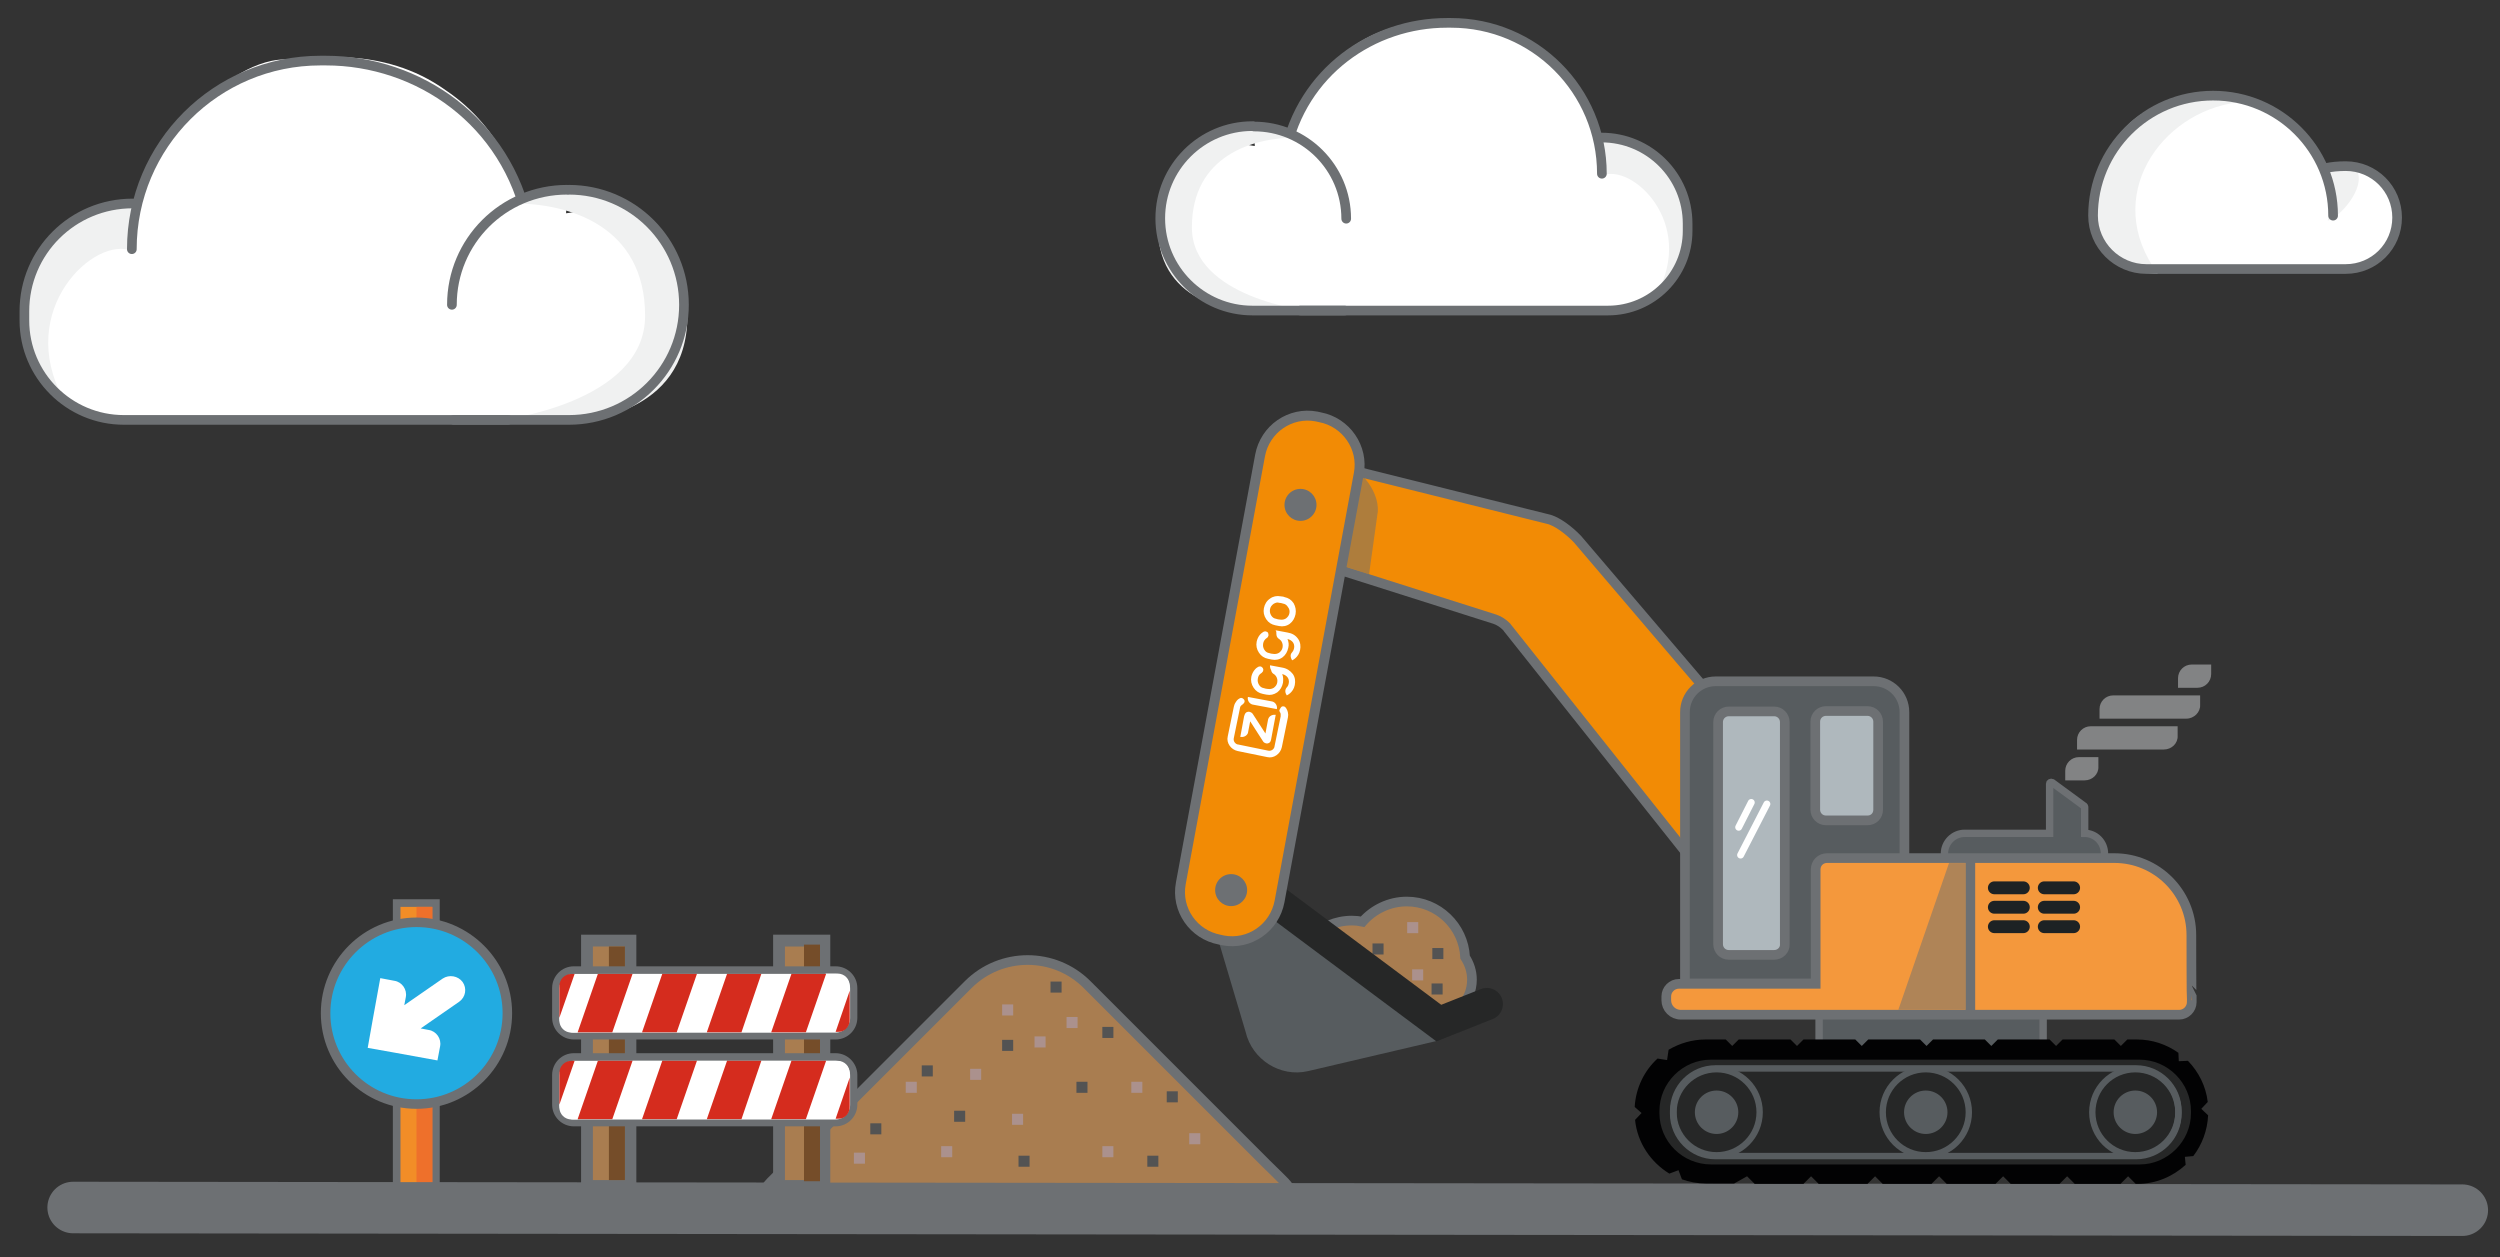 <?xml version="1.0" encoding="utf-8"?>
<!-- Generator: Adobe Illustrator 24.1.2, SVG Export Plug-In . SVG Version: 6.00 Build 0)  -->
<svg version="1.1" id="Laag_1" xmlns="http://www.w3.org/2000/svg" xmlns:xlink="http://www.w3.org/1999/xlink" x="0px" y="0px"
	 width="656.1px" height="329.9px" viewBox="0 0 656.1 329.9" enable-background="new 0 0 656.1 329.9" xml:space="preserve">
<rect x="0" y="0" width="656.1" height="329.9" fill="#333333" stroke="none"/>
<g>
	<path fill="#FFFFFF" d="M420.3,36.1l-0.2,0.1c-0.3,0-0.6-0.1-0.9-0.1l0,0c-2.4-9.7-8.3-17.9-16.4-23.3c0,0,0,0,0,0
		c0,0-7.2-6.7-14.6-6.7c-5.3,0-20.2-3.2-33.7,6.5c-5.7,3.9-10.3,9.2-13.2,15.5c-0.7,1.3-1.4,2.6-2,4.1l0.1,0.1c-0.5,0-1,7.7-1.5,7.7
		l-6.4-1.5c-3.7,0-7.4-1.8-10.6-0.3c-7.3,2.7-11.4,7.1-11.8,19.5c0,0.5,0,3.8,0,3.8c0,0.5,2.2,12.3,6.6,15.7
		c4.4,3.8,15.9,4.4,22.2,4.4h1.3l18.5,0l4.9,0l34.9,0l20.9,0l3.7,0c4.8,0,9.2-1.6,12.7-4.3c0,0,0,0,0,0c0.6-0.4,1.3-1,1.9-1.6
		c3.9-3.8,6.3-9.1,6.3-14.9v-1.9C443,46.2,432.8,36.1,420.3,36.1z"/>
	<path fill="#F0F1F1" d="M420.4,46.1c7.8-3.4,24.7,12.3,14.4,31.1c9.7-6.6,15.4-37.1-15.6-41.1L420.4,46.1z"/>
	<path fill="none" stroke="#6D7073" stroke-width="2.537" stroke-linecap="round" d="M420.4,45.6L420.4,45.6
		c0-21.9-17.7-39.6-39.6-39.6l-1.1,0c-19.4,0-38,12.8-42.4,34.2"/>
	<path fill="none" stroke="#6D7073" stroke-width="2.537" stroke-linecap="round" d="M420.3,36.1L420.3,36.1
		c12.5,0,22.6,10.1,22.6,22.6v1.9c0,11.5-9.3,20.9-20.9,20.9l-3.7,0l-20.9,0l-56.1,0"/>
	<path fill="#FFFFFF" d="M329.1,33.2c13.3,0,24.2,10.8,24.2,24.2v12.7h-22.7L329.1,33.2z"/>
	<path fill="#F0F1F1" d="M340.2,36.1c-11.3,0-27.4,4.7-27.4,23.6c0,18.4,30.5,21.9,30.5,21.9l-16.4,0c0,0-23-0.5-23-21.9
		C303.9,30.5,331.5,30.6,340.2,36.1z"/>
	<path fill="none" stroke="#6D7073" stroke-width="2.537" stroke-linecap="round" d="M329.1,33.2c13.3,0,24.2,10.8,24.2,24.2"/>
	<path fill="none" stroke="#6D7073" stroke-width="2.537" stroke-linecap="round" d="M352.9,81.5l-24.2,0
		c-13.3,0-24.2-10.8-24.2-24.2v0c0-13.3,10.8-24.2,24.2-24.2h0"/>
</g>
<g>
	<path fill="#FFFFFF" d="M6.4,81.7l0,2.4c0,7.3,3,13.9,7.9,18.7c0.8,0.8,1.5,1.5,2.4,2c0,0,0,0,0,0c4.4,3.4,9.9,5.4,15.9,5.4l4.6,0
		l26.1,0l43.6,0l6.1,0l23.2,0h1.6c7.8,0,22.3-0.7,27.7-5.5c5.5-4.3,8.3-19,8.3-19.7c0,0,0-4.2,0-4.8c-0.6-15.5-5.7-21-14.8-24.4
		c-3.9-1.8-8.6,0.4-13.2,0.4l-8,1.8c-0.6,0-1.3-9.7-1.9-9.7l0.1-0.1c-0.8-1.8-1.7-3.5-2.5-5.1c-3.6-7.9-9.4-14.6-16.5-19.4
		c-16.9-12.1-35.6-8.1-42.2-8.1c-9.3,0-18.3,8.4-18.3,8.4c0,0,0,0,0,0c-10,6.8-17.5,17.1-20.5,29.2l0,0c-0.4,0-0.7,0.1-1.1,0.2
		l-0.3-0.2C19.1,53.4,6.4,66,6.4,81.7z"/>
	<path fill="#F0F1F1" d="M34.7,65.9c-9.7-4.3-30.9,15.4-18,38.9C4.5,96.5-2.7,58.4,36.1,53.4L34.7,65.9z"/>
	<path fill="none" stroke="#6D7073" stroke-width="2.537" stroke-linecap="round" d="M34.6,65.4L34.6,65.4
		c0-27.4,22.2-49.5,49.5-49.5l1.4,0c24.3,0,47.6,16,53.1,42.8"/>
	<path fill="none" stroke="#6D7073" stroke-width="2.537" stroke-linecap="round" d="M34.8,53.4L34.8,53.4
		C19.1,53.4,6.4,66,6.4,81.7l0,2.4c0,14.4,11.7,26.1,26.1,26.1l4.6,0l26.1,0l70.1,0"/>
	<path fill="#FFFFFF" d="M148.8,49.8c-16.7,0-30.2,13.5-30.2,30.2v15.9h28.4L148.8,49.8z"/>
	<path fill="#F0F1F1" d="M135,53.4c14.2,0,34.3,5.8,34.3,29.5c0,23-38.2,27.4-38.2,27.4l20.5,0c0,0,28.8-0.6,28.8-27.4
		C180.4,46.5,145.8,46.6,135,53.4z"/>
	<path fill="none" stroke="#6D7073" stroke-width="2.537" stroke-linecap="round" d="M148.8,49.8c-16.7,0-30.2,13.5-30.2,30.2"/>
	<path fill="none" stroke="#6D7073" stroke-width="2.537" stroke-linecap="round" d="M119.1,110.2l30.2,0
		c16.7,0,30.2-13.5,30.2-30.2v0c0-16.7-13.5-30.2-30.2-30.2h0"/>
</g>
<g>
	<path fill="#FFFFFF" d="M612.3,70.6h-49.4c-7.5,0-13.6-6.1-13.6-13.6v-1.5c0-16.8,13.6-30.4,30.4-30.4h2.1
		c16.8,0,30.4,13.6,30.4,30.4V70.6z"/>
	<path fill="#F0F1F1" d="M587.1,26.9c-20,2.5-35.7,24.8-20.8,44.9c0,0-21.7,0.9-15.7-24.3s29.4-21.4,29.4-21.4L587.1,26.9z"/>
	<path fill="#FFFFFF" d="M610.9,70.6c12.2,0,18.2-6,18.2-13.5v0c0-7.5-6-13.5-18.2-13.5V70.6z"/>
	<path fill="#F0F1F1" d="M618.5,44.6c2.6,4.8-4.8,12.7-7.6,13.3c0,0,1.3-7.7-0.2-11.4c-1.5-3.7,5-2.9,5-2.9L618.5,44.6z"/>
	<path fill="none" stroke="#6D7073" stroke-width="2.537" stroke-linecap="round" d="M612.3,56.6c0-17.4-14.1-31.5-31.5-31.5h0
		c-17.4,0-31.5,14.1-31.5,31.5v0c0,7.7,6.3,14,14,14h49h3.3c7.5,0,13.5-6,13.5-13.5v0c0-7.5-6-13.5-13.5-13.5c-2,0-3.8,0.2-5.2,0.5"
		/>
</g>
<g>
	<path fill="#A97D50" stroke="#6D7073" stroke-width="2.537" d="M207.1,320.5L207.1,320.5c-8.6-8.6-8.6-6.5,0-15.1l47-47
		c8.6-8.6,22.6-8.6,31.2,0l47,47c8.6,8.6,8.6,6.5,0,15.1l0,0H207.1z"/>
	<rect x="306.2" y="286.4" fill="#535353" width="2.9" height="2.9"/>
	<rect x="289.3" y="269.5" fill="#535353" width="2.9" height="2.9"/>
	<rect x="263" y="263.6" fill="#AB918D" width="2.9" height="2.9"/>
	<rect x="271.5" y="272" fill="#AB918D" width="2.9" height="2.9"/>
	<rect x="254.6" y="280.5" fill="#AB918D" width="2.9" height="2.9"/>
	<rect x="279.9" y="266.9" fill="#AB918D" width="2.9" height="2.9"/>
	<rect x="296.9" y="283.9" fill="#AB918D" width="2.9" height="2.9"/>
	<rect x="265.6" y="292.3" fill="#AB918D" width="2.9" height="2.9"/>
	<rect x="282.5" y="283.9" fill="#535353" width="2.9" height="2.9"/>
	<rect x="263" y="272.9" fill="#535353" width="2.9" height="2.9"/>
	<rect x="275.7" y="257.6" fill="#535353" width="2.9" height="2.9"/>
	<rect x="241.9" y="279.6" fill="#535353" width="2.9" height="2.9"/>
	<rect x="228.4" y="294.8" fill="#535353" width="2.9" height="2.9"/>
	<rect x="301.1" y="303.3" fill="#535353" width="2.9" height="2.9"/>
	<rect x="267.3" y="303.3" fill="#535353" width="2.9" height="2.9"/>
	<rect x="250.4" y="291.5" fill="#535353" width="2.9" height="2.9"/>
	<rect x="237.7" y="283.9" fill="#AB918D" width="2.9" height="2.9"/>
	<rect x="247" y="300.8" fill="#AB918D" width="2.9" height="2.9"/>
	<rect x="224.1" y="302.5" fill="#AB918D" width="2.9" height="2.9"/>
	<rect x="289.3" y="300.8" fill="#AB918D" width="2.9" height="2.9"/>
	<rect x="312.1" y="297.4" fill="#AB918D" width="2.9" height="2.9"/>
</g>
<g>
	<g>
		<g>
			<rect x="154" y="246.8" fill="#A97D50" width="11.4" height="64.4"/>
			<path fill="#6D7073" d="M163.9,248.4v61.3h-8.3v-61.3H163.9 M167,245.3h-3.1h-8.3h-3.1v3.1v61.3v3.1h3.1h8.3h3.1v-3.1v-61.3
				V245.3L167,245.3z"/>
		</g>
		<rect x="159.8" y="248.4" fill="#754D29" width="4.2" height="61.3"/>
	</g>
	<g>
		<rect x="204.4" y="246.8" fill="#A97D50" width="11.9" height="64.4"/>
		<path fill="#6D7073" d="M214.8,248.4v61.3H206v-61.3H214.8 M217.9,245.3h-3.1H206h-3.1v3.1v61.3v3.1h3.1h8.8h3.1v-3.1v-61.3V245.3
			L217.9,245.3z"/>
	</g>
	<rect x="211" y="247.9" fill="#754D29" width="4.2" height="62.1"/>
	<g>
		<path fill="#FFFFFF" d="M150.6,294.7c-2.6,0-4.7-2.1-4.7-4.7v-7.8c0-2.6,2.1-4.7,4.7-4.7h68.7c2.6,0,4.7,2.1,4.7,4.7v7.8
			c0,2.6-2.1,4.7-4.7,4.7H150.6z"/>
		<path fill="#6D7073" d="M219.3,278.4c2.1,0,3.8,1.7,3.8,3.8v7.8c0,2.1-1.7,3.8-3.8,3.8h-68.7c-2.1,0-3.8-1.7-3.8-3.8v-7.8
			c0-2.1,1.7-3.8,3.8-3.8H219.3 M219.3,276.4h-68.7c-3.2,0-5.7,2.6-5.7,5.7v7.8c0,3.2,2.6,5.7,5.7,5.7h68.7c3.2,0,5.7-2.6,5.7-5.7
			v-7.8C225,279,222.4,276.4,219.3,276.4L219.3,276.4z"/>
	</g>
	<g>
		<g>
			<path fill="#FFFFFF" d="M150.8,278.4l-4,11.5v0.7c0,1.8,1.4,3.2,3.2,3.2h1.6l5.3-15.3H150.8z"/>
		</g>
		<g>
			<path fill="#FFFFFF" d="M223,281.6c0-1.8-1.4-3.2-3.2-3.2h-3.1l-5.3,15.3h7.8l3.7-10.8V281.6z"/>
		</g>
		<g>
			<polygon fill="#FFFFFF" points="199.8,278.4 194.6,293.7 202.4,293.7 207.7,278.4 			"/>
		</g>
		<g>
			<polygon fill="#FFFFFF" points="182.9,278.4 177.6,293.7 185.5,293.7 190.8,278.4 			"/>
		</g>
		<g>
			<polygon fill="#FFFFFF" points="166,278.4 160.7,293.7 168.5,293.7 173.8,278.4 			"/>
		</g>
		<path fill="#D52C1E" d="M150,278.4c-1.8,0-3.2,1.4-3.2,3.2v8.3l4-11.5H150z"/>
		<polygon fill="#D52C1E" points="156.9,278.4 151.6,293.7 160.7,293.7 166,278.4 		"/>
		<polygon fill="#D52C1E" points="173.8,278.4 168.5,293.7 177.6,293.7 182.9,278.4 		"/>
		<polygon fill="#D52C1E" points="190.8,278.4 185.5,293.7 194.6,293.7 199.8,278.4 		"/>
		<polygon fill="#D52C1E" points="207.7,278.4 202.4,293.7 211.5,293.7 216.8,278.4 		"/>
		<path fill="#D52C1E" d="M223,290.5v-7.7l-3.7,10.8h0.6C221.6,293.7,223,292.3,223,290.5z"/>
	</g>
	<g>
		<path fill="#FFFFFF" d="M150.6,271.9c-2.6,0-4.7-2.1-4.7-4.7v-7.8c0-2.6,2.1-4.7,4.7-4.7h68.7c2.6,0,4.7,2.1,4.7,4.7v7.8
			c0,2.6-2.1,4.7-4.7,4.7H150.6z"/>
		<path fill="#6D7073" d="M219.3,255.6c2.1,0,3.8,1.7,3.8,3.8v7.8c0,2.1-1.7,3.8-3.8,3.8h-68.7c-2.1,0-3.8-1.7-3.8-3.8v-7.8
			c0-2.1,1.7-3.8,3.8-3.8H219.3 M219.3,253.6h-68.7c-3.2,0-5.7,2.6-5.7,5.7v7.8c0,3.2,2.6,5.7,5.7,5.7h68.7c3.2,0,5.7-2.6,5.7-5.7
			v-7.8C225,256.1,222.4,253.6,219.3,253.6L219.3,253.6z"/>
	</g>
	<g>
		<g>
			<path fill="#FFFFFF" d="M150.8,255.6l-4,11.5v0.7c0,1.8,1.4,3.2,3.2,3.2h1.6l5.3-15.3H150.8z"/>
		</g>
		<g>
			<path fill="#FFFFFF" d="M223,258.7c0-1.8-1.4-3.2-3.2-3.2h-3.1l-5.3,15.3h7.8L223,260V258.7z"/>
		</g>
		<g>
			<polygon fill="#FFFFFF" points="199.8,255.6 194.6,270.9 202.4,270.9 207.7,255.6 			"/>
		</g>
		<g>
			<polygon fill="#FFFFFF" points="182.9,255.6 177.6,270.9 185.5,270.9 190.8,255.6 			"/>
		</g>
		<g>
			<polygon fill="#FFFFFF" points="166,255.6 160.7,270.9 168.5,270.9 173.8,255.6 			"/>
		</g>
		<path fill="#D52C1E" d="M150,255.6c-1.8,0-3.2,1.4-3.2,3.2v8.3l4-11.5H150z"/>
		<polygon fill="#D52C1E" points="156.9,255.6 151.6,270.9 160.7,270.9 166,255.6 		"/>
		<polygon fill="#D52C1E" points="173.8,255.6 168.5,270.9 177.6,270.9 182.9,255.6 		"/>
		<polygon fill="#D52C1E" points="190.8,255.6 185.5,270.9 194.6,270.9 199.8,255.6 		"/>
		<polygon fill="#D52C1E" points="207.7,255.6 202.4,270.9 211.5,270.9 216.8,255.6 		"/>
		<path fill="#D52C1E" d="M223,267.7V260l-3.7,10.8h0.6C221.6,270.9,223,269.5,223,267.7z"/>
	</g>
</g>
<g>
	<g>
		<g>
			<rect x="104.1" y="237" fill="#F28D27" width="10.3" height="74.5"/>
			<path fill="#6D7073" d="M113.4,238v72.5h-8.3V238H113.4 M115.4,236h-2h-8.3h-2v2v72.5v2h2h8.3h2v-2V238V236L115.4,236z"/>
		</g>
		<rect x="109.3" y="238" fill="#EE702B" width="4.2" height="72.5"/>
	</g>
	<g>
		<path fill="#22ABE1" d="M109.3,289.8c-13.2,0-23.9-10.7-23.9-23.9s10.7-23.9,23.9-23.9s23.9,10.7,23.9,23.9
			S122.4,289.8,109.3,289.8z"/>
		<path fill="#6D7073" d="M109.3,243.3c12.5,0,22.6,10.1,22.6,22.6c0,12.5-10.1,22.6-22.6,22.6c-12.5,0-22.6-10.1-22.6-22.6
			C86.7,253.5,96.8,243.3,109.3,243.3 M109.3,240.8c-13.9,0-25.1,11.3-25.1,25.1c0,13.9,11.3,25.1,25.1,25.1
			c13.9,0,25.1-11.3,25.1-25.1C134.4,252.1,123.1,240.8,109.3,240.8L109.3,240.8z"/>
	</g>
	<path fill="#FFFFFF" d="M116.2,256.8l-10.1,7l0.4-2.1c0.4-2-1-4-3-4.3l-3.7-0.7l-2,11l-1.3,7.3l7.3,1.3l11,2l0.7-3.7
		c0.4-2-1-4-3-4.3l-2.1-0.4l10.1-7c1.7-1.2,2.1-3.5,0.9-5.2C120.2,256.1,117.9,255.7,116.2,256.8z"/>
</g>
<g id="arm">
	<path fill="#F28B05" stroke="#6D7073" stroke-width="2.537" d="M512.4,256.9L414,141.5c-2.1-2.2-5.4-4.8-7.9-5.3l-62.5-15.6
		c-0.1,0-0.2,5.9-0.3,5.9c-4.8-0.2-9.8-4.7-11.3,0l-0.4,1.3c-1.5,4.8,1.1,15.8,5.9,17.3l54.8,17.4c1.2,0.4,2.2,1.1,3.1,2
		c0.1,0.1,0.2,0.3,0.3,0.4l74.1,93.2c0.7,0.9,2,1.2,3,0.7c0.3-0.2,0.7-0.2,1-0.2l36.8,1.6c1.6,0,6.2-1.6,5.5-3
		C516,257.2,512.4,257,512.4,256.9z"/>
</g>
<path opacity="0.51" fill="#6D7073" d="M347.6,120.4l4.6,1.1c4,0.8,9.7,6.8,9.4,12.7l-2.3,16.5l-6.8-2.2L347.6,120.4z"/>
<line id="ground" fill="#F8F9FB" stroke="#6D7073" stroke-width="13.529" stroke-linecap="round" x1="19.2" y1="316.9" x2="646.2" y2="317.6"/>
<g id="dirt">
	<path fill="#A97D50" stroke="#6D7073" stroke-width="2.537" d="M384.5,251.2c-0.4-8.1-7.1-14.6-15.3-14.6c-4.6,0-8.8,2.1-11.6,5.3
		c-0.9-0.2-1.8-0.3-2.8-0.3c-8.5,0-15.4,6.9-15.4,15.4c0,8.5,6.9,15.4,15.4,15.4c4.6,0,8.8-2.1,11.6-5.3c0.9,0.2,1.8,0.3,2.8,0.3
		c1.3,0,2.5-0.2,3.7-0.5c1,0.3,2,0.5,3.1,0.5c5.7,0,10.3-4.6,10.3-10.3C386.3,254.9,385.6,252.9,384.5,251.2z"/>
	<rect x="369.3" y="242" fill="#AB918D" width="2.9" height="2.9"/>
	<rect x="362.9" y="257.1" fill="#AB918D" width="2.9" height="2.9"/>
	<rect x="370.6" y="254.4" fill="#AB918D" width="2.9" height="2.9"/>
	<rect x="350.5" y="248.9" fill="#AB918D" width="2.9" height="2.9"/>
	<rect x="360.2" y="247.6" fill="#535353" width="2.9" height="2.9"/>
	<rect x="375.9" y="248.8" fill="#535353" width="2.9" height="2.9"/>
	<rect x="348.5" y="258.7" fill="#535353" width="2.9" height="2.9"/>
	<rect x="352" y="265.8" fill="#535353" width="2.9" height="2.9"/>
	<rect x="375.7" y="258.1" fill="#535353" width="2.9" height="2.9"/>
</g>
<g id="graafbak">
	<path fill="#575C5F" d="M377,273.2l-33.7,7.9c-7.3,1.7-14.7-3-16.4-10.3l-9.9-33.3c-0.6-2.6-0.9-9.4,5.2-10.1l7.6,2.4l47.8,36.6
		l2.8,1.9C380.4,268.4,378.9,270.6,377,273.2z"/>
	<polyline fill="none" stroke="#262727" stroke-width="8.456" stroke-linecap="round" points="331.5,234.1 377.6,268.5 
		390.2,263.5 	"/>
</g>
<path id="motor" fill="#575C5F" stroke="#6D7073" stroke-width="1.936" d="M547.1,218.7v-6.9c0-0.1-0.1-0.3-0.2-0.3l-8.3-6.1
	c-0.3-0.2-0.7,0-0.7,0.3v13h-22.3c-2.9,0-5.3,2.4-5.3,5.3v6.1c0,2.9,2.4,5.3,5.3,5.3h31.4c2.9,0,5.3-2.4,5.3-5.3V224
	C552.3,221.1,550,218.7,547.1,218.7z"/>
<g id="cabine_1_">
	<path id="cabine" fill="#575C5F" stroke="#6D7073" stroke-width="2.537" d="M499.8,258.1h-57.6v-71.2c0-4.5,3.6-8.1,8.1-8.1h41.4
		c4.5,0,8.1,3.6,8.1,8.1V258.1z"/>
	<g id="glass">
		<path fill="#AFB8BD" stroke="#6D7073" stroke-width="2.537" d="M465.6,250.6h-11.9c-1.6,0-2.8-1.3-2.8-2.8v-58.3
			c0-1.6,1.3-2.8,2.8-2.8h11.9c1.6,0,2.8,1.3,2.8,2.8v58.3C468.5,249.3,467.2,250.6,465.6,250.6z"/>
		<path fill="#AFB8BD" stroke="#6D7073" stroke-width="2.537" d="M490.1,215.3h-10.9c-1.6,0-2.8-1.3-2.8-2.8v-23.1
			c0-1.6,1.3-2.8,2.8-2.8h10.9c1.6,0,2.8,1.3,2.8,2.8v23.1C492.9,214.1,491.7,215.3,490.1,215.3z"/>
		
			<line fill="none" stroke="#FFFFFF" stroke-width="1.821" stroke-linecap="round" stroke-miterlimit="10" x1="463.7" y1="211" x2="456.8" y2="224.4"/>
		
			<line fill="none" stroke="#FFFFFF" stroke-width="1.821" stroke-linecap="round" stroke-miterlimit="10" x1="459.6" y1="210.6" x2="456.3" y2="217.1"/>
	</g>
</g>
<g id="kap">
	<rect x="477.4" y="266.1" fill="#575C5F" stroke="#6D7073" stroke-width="1.936" width="58.8" height="16.6"/>
	<path fill="#F4983C" stroke="#6D7073" stroke-width="2.537" d="M575.1,245.4c0-11.2-9.1-20.2-20.2-20.2h-75.4c-1.7,0-3,1.3-3,3v30
		h-35.9c-1.8,0-3.3,1.5-3.3,3.3v0.5c0,0.1,0,0.4,0,0.5c0,2.1,1.7,3.8,3.8,3.8h130.8c1.8,0,3.3-1.5,3.3-3.3v-0.5
		C575.1,262.5,575.1,245.4,575.1,245.4z"/>
	<line fill="none" stroke="#1D2224" stroke-width="3.382" stroke-linecap="round" x1="536.5" y1="233" x2="544.2" y2="233"/>
	<line fill="none" stroke="#1D2224" stroke-width="3.382" stroke-linecap="round" x1="536.5" y1="238.1" x2="544.2" y2="238.1"/>
	<line fill="none" stroke="#1D2224" stroke-width="3.382" stroke-linecap="round" x1="536.5" y1="243.2" x2="544.2" y2="243.2"/>
	<line fill="none" stroke="#1D2224" stroke-width="3.382" stroke-linecap="round" x1="523.4" y1="233" x2="531" y2="233"/>
	<line fill="none" stroke="#1D2224" stroke-width="3.382" stroke-linecap="round" x1="523.4" y1="238.1" x2="531" y2="238.1"/>
	<line fill="none" stroke="#1D2224" stroke-width="3.382" stroke-linecap="round" x1="523.4" y1="243.2" x2="531" y2="243.2"/>
	<polygon opacity="0.51" fill="#6D7073" points="511.5,226.5 498.2,265 515.8,265 515.8,226.5 	"/>
	<line fill="none" stroke="#6D7073" stroke-width="2.537" x1="517.1" y1="225.1" x2="517.1" y2="266.1"/>
</g>
<g id="onderstel_1_">
	<g>
		<path fill="#262727" d="M449.1,308.3c-8.9,0-16.1-7.2-16.1-16.1v-0.5c0-8.9,7.2-16.1,16.1-16.1h112.5c8.9,0,16.1,7.2,16.1,16.1
			v0.5c0,8.9-7.2,16.1-16.1,16.1H449.1z"/>
	</g>
	<g id="onderstel">
		<circle fill="#575C5F" cx="450.5" cy="291.9" r="5.7"/>
		<circle fill="none" stroke="#575C5F" stroke-width="1.669" stroke-miterlimit="10" cx="450.5" cy="291.9" r="11.3"/>
		<circle fill="none" stroke="#575C5F" stroke-width="1.669" stroke-miterlimit="10" cx="560.4" cy="291.9" r="11.3"/>
		<circle fill="#575C5F" cx="560.4" cy="291.9" r="5.7"/>
		<circle fill="none" stroke="#575C5F" stroke-width="1.669" stroke-miterlimit="10" cx="505.4" cy="291.9" r="11.3"/>
		<circle fill="#575C5F" cx="505.4" cy="291.9" r="5.7"/>
		<g>
			<path fill="none" stroke="#575C5F" stroke-width="1.692" stroke-miterlimit="10" d="M560.6,303.4H450.2c-6.1,0-11.1-5-11.1-11.1
				v-0.8c0-6.1,5-11.1,11.1-11.1h110.4c6.1,0,11.1,5,11.1,11.1v0.8C571.7,298.4,566.7,303.4,560.6,303.4z"/>
		</g>
	</g>
</g>
<path id="band_onderstel" fill="#020203" d="M458.5,308.7l2,2h12.8l2-2l2,2h12.8l2-2l2,2h12.8l2-2l2,2h12.8l2-2l2,2h12.8l2-2l2,2h12
	l2-2l2,2h0.4c4.9,0,9.3-1.9,12.7-5l-0.2-2.1l2.2-0.2c2.3-3,3.7-6.7,3.9-10.7l-1.8-1.7l1.7-1.8c-0.5-4.2-2.4-7.9-5.2-10.8l-2.4,0.1
	l-0.1-2.2c-3.1-2.2-6.8-3.5-10.9-3.5h-2.5l-1.7,1.7l-1.7-1.7h-13.6l-1.7,1.7l-1.7-1.7h-13.6l-1.7,1.7l-1.7-1.7h-13.6l-1.7,1.7
	l-1.7-1.7h-13.6l-1.7,1.7l-1.7-1.7h-13.6l-1.7,1.7l-1.7-1.7h-13.6l-1.7,1.7l-1.7-1.7h-5.3c-3.5,0-6.8,1-9.7,2.7l-0.4,2.7l-2.5-0.4
	c-3.5,3.2-5.7,7.7-6,12.7l1.8,1.6l-1.7,1.8c0.6,6,4.1,11.1,9,14.1l2.4-0.9l0.9,2.4c2,0.7,4.1,1.1,6.3,1.1h7.4L458.5,308.7z
	 M435.5,292.1v-0.5c0-7.4,6.1-13.5,13.5-13.5h112.5c7.4,0,13.5,6.1,13.5,13.5v0.5c0,7.4-6.1,13.5-13.5,13.5H449.1
	C441.6,305.6,435.5,299.6,435.5,292.1z"/>
<g id="onderarm">
	<path fill="#F28B05" stroke="#6D7073" stroke-width="2.609" d="M356.6,124.3l-20.8,112.3c-1.3,6.9-7.9,11.5-14.8,10.2l-0.9-0.2
		c-6.9-1.3-11.5-7.9-10.2-14.8l20.8-112.3c1.3-6.9,7.9-11.5,14.8-10.2l0.9,0.2C353.3,110.8,357.9,117.5,356.6,124.3z"/>
	<path fill="#FFFFFF" d="M336.3,185.5c0.2-0.1,0.4-0.2,0.6-0.1c0.3,0,0.4,0.2,0.6,0.4c0.2,0.3,0.4,0.7,0.5,1.2
		c0.1,0.4,0.1,0.8,0,1.3l-0.8,3.9l-0.8,3.9c-0.2,0.9-0.7,1.6-1.4,2.1c-0.7,0.5-1.6,0.7-2.4,0.5l-3.9-0.8l-3.9-0.8
		c-0.9-0.2-1.6-0.7-2.1-1.4c-0.5-0.7-0.7-1.6-0.5-2.4l0.8-3.9l0.8-3.9c0.1-0.4,0.2-0.8,0.5-1.2c0.3-0.5,0.6-0.8,1-1
		c0.2-0.1,0.4-0.2,0.6-0.1c0.2,0,0.4,0.2,0.6,0.4c0.1,0.2,0.2,0.4,0.1,0.6c0,0.2-0.2,0.4-0.4,0.6c-0.3,0.2-0.4,0.3-0.6,0.5
		c-0.1,0.2-0.2,0.4-0.2,0.6l-0.8,3.9l-0.8,3.9c-0.1,0.4,0,0.8,0.2,1.1c0.2,0.3,0.6,0.6,1,0.6l3.9,0.8l3.9,0.8c0.4,0.1,0.8,0,1.1-0.2
		c0.3-0.2,0.6-0.6,0.6-1l0.8-3.9l0.8-3.9c0-0.2,0-0.4,0-0.6c0-0.2-0.1-0.4-0.2-0.5c-0.1-0.2-0.2-0.4-0.1-0.6
		C336,185.9,336.1,185.7,336.3,185.5z M334.8,187.6c-0.6-0.1-1.7,0.1-2,1.2l-0.7,3.7l-3.3-5.1c-0.1-0.2-0.6-0.7-1.3-0.6
		c-0.6,0.1-0.8,0.5-1,1.2l-1,5.4c0.7,0.1,1.6-0.1,2-1l0.6-3.1l3.4,5.3c0.1,0.2,0.6,0.6,1.2,0.5c0.5-0.1,0.8-0.4,0.9-1.1L334.8,187.6
		z M333.3,174.6l3.2,0.6c1.2,0.2,2.1,0.8,2.8,1.7c0.6,0.9,0.7,1.8,0.5,2.9c-0.4,2-2.1,2.7-2.1,2.7c-0.4-0.6-0.6-1.4,0-2.1
		c0.1-0.1,0.4-0.4,0.5-1c0.4-1.8-1.2-2.4-1.7-2.5c0.3,0.7,0.3,1.5,0.2,2.3l0,0c-0.2,1-0.7,1.9-1.5,2.5l0,0c-0.9,0.6-1.8,0.8-2.8,0.6
		c-0.2,0-0.9-0.2-1-0.2c-1-0.2-1.8-0.7-2.4-1.6c-0.6-0.9-0.8-1.9-0.6-2.9l0,0l0,0c0.3-1.4,1.2-2.3,1.8-2.6c0.2-0.1,0.4-0.1,0.6-0.1
		c0.2,0,0.4,0.2,0.6,0.4c0.1,0.2,0.2,0.4,0.1,0.7c0,0.2-0.2,0.4-0.4,0.6c-0.7,0.4-0.9,0.9-1,1.5c-0.1,0.6,0,1.1,0.3,1.6
		c0.3,0.5,0.7,0.8,1.3,0.9c0.2,0.1,0.8,0.2,1,0.2c0.6,0.1,1.1,0,1.6-0.3c0.5-0.4,0.8-0.8,0.9-1.4c0.1-0.6,0-1.1-0.3-1.6
		c-0.2-0.3-0.4-0.5-0.6-0.6c-0.2-0.1-0.6-0.4-0.7-1C333.2,175.2,333.3,174.6,333.3,174.6z M335,166.7c0.1,0.6,0.5,0.9,0.7,1
		c0.2,0.2,0.5,0.4,0.6,0.6c0.3,0.5,0.4,1,0.3,1.6c-0.1,0.6-0.4,1-0.9,1.4c-0.5,0.3-1,0.4-1.6,0.3c-0.2,0-0.8-0.1-1-0.2
		c-0.6-0.1-1-0.4-1.3-0.9c-0.3-0.5-0.4-1-0.3-1.6c0.1-0.6,0.4-1.1,1-1.5c0.2-0.1,0.3-0.3,0.4-0.6c0-0.2,0-0.5-0.1-0.7
		c-0.1-0.2-0.3-0.3-0.6-0.4c-0.2,0-0.4,0-0.6,0.1c-0.7,0.4-1.5,1.2-1.8,2.6l0,0l0,0c-0.2,1,0,2,0.6,2.9c0.6,0.9,1.4,1.4,2.4,1.6
		c0.2,0,0.8,0.2,1,0.2c1,0.2,2,0,2.8-0.6l0,0c0.8-0.6,1.3-1.5,1.5-2.5l0,0c0.2-0.8,0.1-1.5-0.2-2.3c0.5,0.1,2.1,0.7,1.7,2.5
		c-0.1,0.5-0.4,0.9-0.5,1c-0.6,0.6-0.4,1.4,0,2.1c0,0,1.7-0.7,2.1-2.7c0.2-1,0.1-2-0.5-2.9c-0.7-1-1.6-1.5-2.8-1.7l-3.2-0.6
		C335.1,165.6,334.9,166.2,335,166.7z M336.1,156.5c-1-0.2-2,0-2.8,0.6c-0.9,0.6-1.4,1.5-1.6,2.5l0,0l0,0c-0.2,1,0,2,0.6,2.9
		c0.6,0.9,1.4,1.4,2.4,1.6c0.2,0,0.8,0.2,1,0.2c1,0.2,2,0,2.8-0.6l0,0c0.8-0.6,1.3-1.5,1.5-2.5l0,0c0.2-1,0-2-0.5-2.9l0,0
		c-0.6-0.9-1.4-1.4-2.4-1.6C337,156.6,336.3,156.5,336.1,156.5 M338.4,160.9c-0.1,0.6-0.4,1-0.9,1.4c-0.5,0.3-1,0.4-1.6,0.3
		c-0.2,0-0.8-0.1-1-0.2c-0.6-0.1-1-0.4-1.3-0.9c-0.3-0.5-0.4-1-0.3-1.6c0.1-0.6,0.4-1,0.9-1.4c0.5-0.3,1-0.5,1.5-0.3
		c0.2,0,0.8,0.1,1,0.2c0.6,0.1,1,0.4,1.3,0.9C338.4,159.8,338.5,160.3,338.4,160.9 M327.5,182.9c-0.2,0.9,0.4,1.8,1.2,2l6.4,1.2
		c0.2-0.9-0.4-1.8-1.2-2L327.5,182.9z"/>
	<circle fill="#6D7073" cx="341.3" cy="132.5" r="4.2"/>
	<circle fill="#6D7073" cx="323.1" cy="233.6" r="4.2"/>
</g>
<path fill="#828384" d="M547.1,204.8h-5.1v-2.5c0-2,1.6-3.6,3.6-3.6h5.1v2.5C550.8,203.2,549.1,204.8,547.1,204.8z"/>
<path fill="#828384" d="M567.9,196.7h-22.8v-2.5c0-2,1.6-3.6,3.6-3.6h22.8v2.5C571.6,195.1,569.9,196.7,567.9,196.7z"/>
<path fill="#828384" d="M573.8,188.6H551v-2.5c0-2,1.6-3.6,3.6-3.6h22.8v2.5C577.5,186.9,575.8,188.6,573.8,188.6z"/>
<path fill="#828384" d="M576.7,180.5h-5.1V178c0-2,1.6-3.6,3.6-3.6h5.1v2.5C580.3,178.9,578.7,180.5,576.7,180.5z"/>
<g>
</g>
<g>
</g>
<g>
</g>
<g>
</g>
<g>
</g>
<g>
</g>
</svg>
